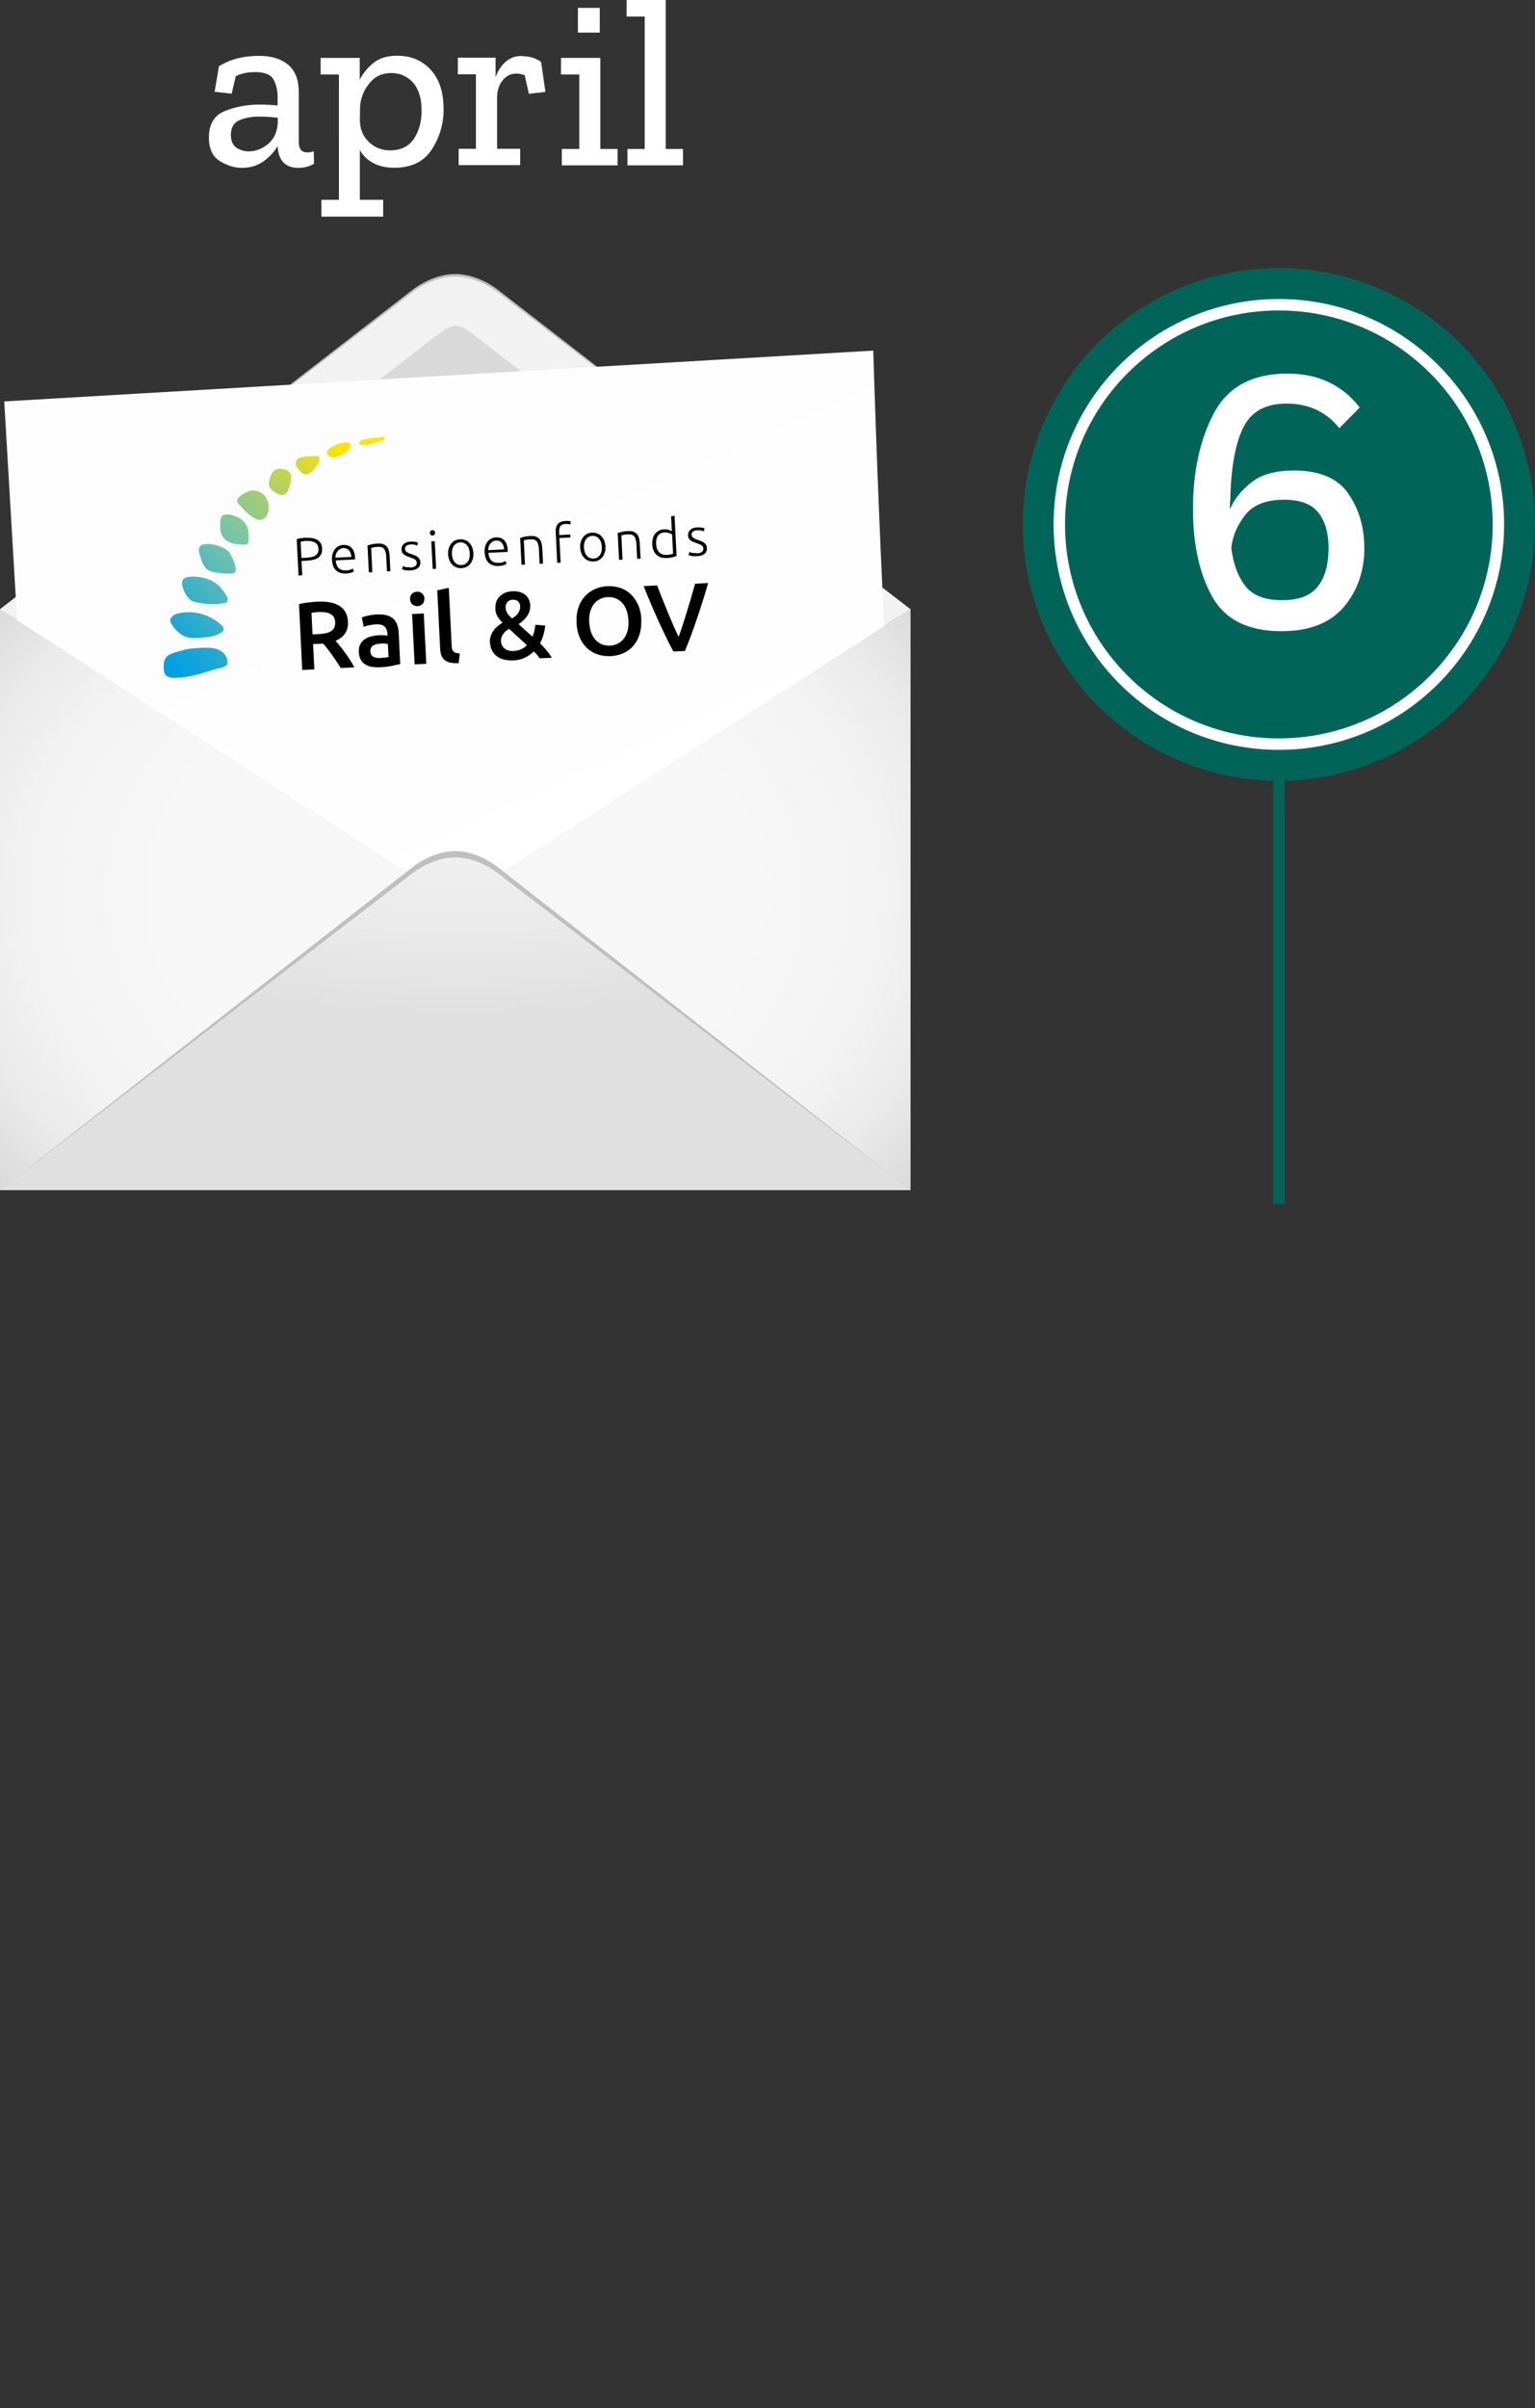 <?xml version="1.0" encoding="UTF-8"?>
<svg xmlns="http://www.w3.org/2000/svg" xmlns:xlink="http://www.w3.org/1999/xlink" id="Laag_2" data-name="Laag 2" viewBox="0 0 134.24 210.45" width="134.24" height="210.45" x="0" y="0">
  <rect x="0" y="0" width="134.24" height="210.45" fill="#333333" stroke="none"/>
  <defs>
    <style>
      .cls-1, .cls-2, .cls-3 {
        fill: none;
      }

      .cls-4 {
        fill: url(#radial-gradient-2);
      }

      .cls-2 {
        stroke: #fff;
      }

      .cls-2, .cls-3 {
        stroke-miterlimit: 10;
      }

      .cls-5 {
        fill: #d9d9d9;
      }

      .cls-6 {
        fill: url(#radial-gradient);
      }

      .cls-7 {
        fill: url(#linear-gradient);
      }

      .cls-8 {
        fill: url(#Naamloos_verloop_9-10);
      }

      .cls-3 {
        stroke: #006558;
      }

      .cls-9 {
        fill: #fff;
      }

      .cls-10 {
        fill: #006558;
      }

      .cls-11 {
        fill: #f2f2f2;
      }

      .cls-12 {
        fill: url(#Naamloos_verloop_9-5);
      }

      .cls-13 {
        fill: url(#Naamloos_verloop_9-2);
      }

      .cls-14 {
        fill: url(#Naamloos_verloop_9-9);
      }

      .cls-15 {
        fill: url(#Naamloos_verloop_9-6);
      }

      .cls-16 {
        fill: url(#Naamloos_verloop_9-4);
      }

      .cls-17 {
        fill: url(#Naamloos_verloop_9-7);
      }

      .cls-18 {
        fill: url(#Naamloos_verloop_9-3);
      }

      .cls-19 {
        fill: url(#Naamloos_verloop_9-8);
      }

      .cls-20 {
        fill: url(#Naamloos_verloop_9);
      }

      .cls-21 {
        fill: #bfbfbf;
      }
    </style>
    <linearGradient id="linear-gradient" x1="-19.08" y1="163.42" x2="-37.47" y2="116.3" gradientTransform="translate(62.53 -75.08) rotate(-3.34)" gradientUnits="userSpaceOnUse">
      <stop offset="0" stop-color="#fbfbfb"/>
      <stop offset=".21" stop-color="#fff"/>
      <stop offset="1" stop-color="#fdfdfd"/>
    </linearGradient>
    <radialGradient id="radial-gradient" cx="39.81" cy="2597.3" fx="39.81" fy="2597.3" r="57.31" gradientTransform="translate(0 -1973.74) scale(1 .79)" gradientUnits="userSpaceOnUse">
      <stop offset=".44" stop-color="#f7f7f7"/>
      <stop offset=".63" stop-color="#f4f4f4"/>
      <stop offset=".77" stop-color="#eaeaea"/>
      <stop offset=".89" stop-color="#dadada"/>
      <stop offset="1" stop-color="#c4c4c4"/>
      <stop offset="1" stop-color="#c4c4c4"/>
    </radialGradient>
    <radialGradient id="radial-gradient-2" cx="40.1" cy="5547.95" fx="40.1" fy="5547.95" r="57.62" gradientTransform="translate(0 -3442.62) scale(1 .63)" gradientUnits="userSpaceOnUse">
      <stop offset="0" stop-color="#f7f7f7"/>
      <stop offset=".45" stop-color="#f4f4f4"/>
      <stop offset=".79" stop-color="#eaeaea"/>
      <stop offset="1" stop-color="#e0e0e0"/>
    </radialGradient>
    <linearGradient id="Naamloos_verloop_9" data-name="Naamloos verloop 9" x1="35.17" y1="39.11" x2="12.21" y2="61.06" gradientTransform="translate(-2.33 1.93) rotate(-2.84)" gradientUnits="userSpaceOnUse">
      <stop offset=".1" stop-color="#ffe500"/>
      <stop offset=".22" stop-color="#d1d938"/>
      <stop offset=".36" stop-color="#9fcd77"/>
      <stop offset=".46" stop-color="#80c59e"/>
      <stop offset=".51" stop-color="#75c3ad"/>
      <stop offset=".61" stop-color="#52b8bc"/>
      <stop offset=".79" stop-color="#17a6d8"/>
      <stop offset=".87" stop-color="#009fe3"/>
    </linearGradient>
    <linearGradient id="Naamloos_verloop_9-2" data-name="Naamloos verloop 9" x1="33.67" y1="37.54" x2="10.71" y2="59.5" xlink:href="#Naamloos_verloop_9"/>
    <linearGradient id="Naamloos_verloop_9-3" data-name="Naamloos verloop 9" x1="32.62" y1="36.45" x2="9.67" y2="58.41" xlink:href="#Naamloos_verloop_9"/>
    <linearGradient id="Naamloos_verloop_9-4" data-name="Naamloos verloop 9" x1="31.86" y1="35.66" x2="8.91" y2="57.61" xlink:href="#Naamloos_verloop_9"/>
    <linearGradient id="Naamloos_verloop_9-5" data-name="Naamloos verloop 9" x1="31.4" y1="35.17" x2="8.44" y2="57.13" xlink:href="#Naamloos_verloop_9"/>
    <linearGradient id="Naamloos_verloop_9-6" data-name="Naamloos verloop 9" x1="31.22" y1="34.98" x2="8.26" y2="56.94" xlink:href="#Naamloos_verloop_9"/>
    <linearGradient id="Naamloos_verloop_9-7" data-name="Naamloos verloop 9" x1="31.39" y1="35.16" x2="8.44" y2="57.12" xlink:href="#Naamloos_verloop_9"/>
    <linearGradient id="Naamloos_verloop_9-8" data-name="Naamloos verloop 9" x1="31.79" y1="35.58" x2="8.83" y2="57.53" xlink:href="#Naamloos_verloop_9"/>
    <linearGradient id="Naamloos_verloop_9-9" data-name="Naamloos verloop 9" x1="32.61" y1="36.43" x2="9.65" y2="58.39" xlink:href="#Naamloos_verloop_9"/>
    <linearGradient id="Naamloos_verloop_9-10" data-name="Naamloos verloop 9" x1="33.69" y1="37.57" x2="10.74" y2="59.53" xlink:href="#Naamloos_verloop_9"/>
  </defs>
  <g id="Laag_7" data-name="Laag 7">
    <g>
      <g>
        <line class="cls-3" x1="111.84" y1="64.23" x2="111.84" y2="105.23"/>
        <circle class="cls-10" cx="111.84" cy="45.83" r="22.4"/>
        <path class="cls-9" d="M119.32,47.83c0,2.06-.6,3.8-1.8,5.21-1.2,1.41-3.02,2.12-5.46,2.12-2.91,0-4.93-1.01-6.05-3.02-1.12-2.02-1.68-4.57-1.68-7.66,0-3.27.61-6.06,1.83-8.37,1.22-2.31,3.37-3.46,6.43-3.46,2.69,0,4.79.99,6.32,2.96l-1.78,1.81c-1.14-1.43-2.68-2.15-4.6-2.15s-3.14.72-3.83,2.15c-.69,1.43-1.06,3.55-1.11,6.35-.02.05-.03.16-.03.35v.39c.36-.85.97-1.63,1.85-2.33.87-.71,2.13-1.06,3.76-1.06,2.24,0,3.83.68,4.75,2.03.93,1.36,1.39,2.92,1.39,4.69ZM116.19,47.97c0-1.37-.3-2.42-.89-3.17-.59-.75-1.6-1.13-3.01-1.13-1.59,0-2.73.46-3.43,1.38s-1.09,1.87-1.18,2.86c.18,1.39.59,2.49,1.23,3.31.64.82,1.71,1.23,3.21,1.23s2.5-.4,3.12-1.19c.63-.79.94-1.89.94-3.28Z"/>
        <circle class="cls-2" cx="111.84" cy="45.83" r="19.2"/>
        <g>
          <path class="cls-21" d="M43.64,25.4c-1.27-.98-2.62-1.45-3.83-1.45s-2.56.48-3.83,1.45c-1.27.98-35.98,27.85-35.98,27.85v50.76h79.62v-50.76s-34.71-26.87-35.98-27.85Z"/>
          <path class="cls-11" d="M43.64,25.62c-1.27-.97-2.62-1.45-3.83-1.45s-2.56.47-3.83,1.45c-1.27.97-35.98,27.62-35.98,27.62v50.76h79.62v-50.76s-34.71-26.65-35.98-27.62Z"/>
          <path class="cls-5" d="M41.12,29.02c-.58-.44-1.04-.56-1.23-.56,0,0-.03,0-.04,0-.02,0-.03,0-.04,0-.18,0-.65.12-1.23.56L3.88,55.74v45.29h71.94v-45.29l-34.7-26.72Z"/>
          <polygon class="cls-21" points="36.73 76.33 0 53.24 35.42 77.51 36.73 76.33"/>
          <polygon class="cls-21" points="42.89 76.33 79.62 53.24 44.2 77.51 42.89 76.33"/>
          <path class="cls-7" d="M79.31,78.32c-5.8,2.48-75.64,12.79-75.64,12.79L.37,35.08l76-4.44s1.19,40.5,2.94,47.68Z"/>
          <path class="cls-6" d="M35.99,76.44L0,104v-50.76l35.99,23.2ZM43.64,76.38l35.98,27.62v-50.76l-35.98,23.14Z"/>
          <path class="cls-21" d="M43.64,75.86c-1.27-.99-2.62-1.48-3.83-1.48s-2.56.49-3.83,1.48c-1.27.99-35.98,28.15-35.98,28.15h79.62s-34.71-27.15-35.98-28.15Z"/>
          <path class="cls-4" d="M43.64,76.38c-1.27-.97-2.62-1.45-3.83-1.45s-2.56.48-3.83,1.45c-1.27.97-35.98,27.62-35.98,27.62h79.62s-34.71-26.65-35.98-27.62Z"/>
        </g>
        <g>
          <path class="cls-20" d="M17.64,56.61c.52-.01,1.11-.03,1.58.22.41.21.73.67.66,1.15-.05.34-.84.43-1.09.51-.88.27-1.76.57-2.68.68-.43.05-1.19.18-1.57-.12-.2-.16-.21-.44-.22-.69,0-.28,0-.59.15-.83.27-.45.94-.53,1.39-.67.55-.17,1.11-.23,1.68-.24.03,0,.06,0,.09,0Z"/>
          <path class="cls-13" d="M15.96,53.54c-.32.04-.67.1-.9.33-.11.11-.19.25-.17.4.01.1.06.18.11.26.3.48.7.92,1.23,1.11.47.17.99.13,1.48.08.58-.05,1.19-.12,1.67-.46.07-.05.14-.11.17-.19.06-.17-.08-.34-.21-.46-.94-.86-2.13-1.22-3.38-1.08Z"/>
          <path class="cls-18" d="M16.65,50.41c-.23,0-.48.04-.62.21-.14.17-.12.43-.07.64.09.34.25.66.46.93.09.12.2.23.33.3.12.07.26.11.4.14.79.18,1.62.21,2.42.09.07-.01.15-.02.21-.07.12-.08.15-.24.12-.37s-.11-.25-.19-.37c-.2-.3-.41-.6-.69-.83-.67-.56-1.55-.71-2.4-.69Z"/>
          <path class="cls-16" d="M18.09,47.54c-.24,0-.52.05-.64.26-.1.17-.06.39-.01.59.07.24.15.49.24.72.09.21.19.42.35.57.28.27.69.33,1.08.38.41.05.82.1,1.22.05.07,0,.15-.02.21-.08.06-.06.08-.16.08-.25,0-.33-.14-.65-.27-.96-.09-.2-.18-.41-.33-.58-.4-.48-1.33-.71-1.93-.71Z"/>
          <path class="cls-12" d="M19.79,44.96c-.18,0-.33.06-.42.2-.14.21-.1.49-.11.73-.02.44.04.86.36,1.19.42.45,1.14.5,1.72.52.13,0,.27,0,.34-.11.05-.07.06-.17.06-.26,0-.33.02-.67-.06-.99-.11-.49-.48-.85-.93-1.06-.21-.1-.63-.25-.96-.23Z"/>
          <path class="cls-15" d="M20.74,43.81c.03.12.11.21.19.3.41.45.82.91,1.36,1.19.13.07.27.13.42.13.2,0,.4-.1.53-.26s.2-.35.24-.55c.08-.46-.04-.95-.34-1.3s-.8-.53-1.25-.43c-.3.07-1.23.53-1.14.92Z"/>
          <path class="cls-17" d="M23.55,42.47c.09.28.35.47.61.62.21.12.45.23.67.14.17-.07.28-.23.36-.4.11-.23.18-.48.23-.73.06-.27.09-.57-.07-.79-.14-.2-.39-.28-.63-.32-.19-.03-.39-.04-.57.03-.43.16-.73,1.05-.6,1.46Z"/>
          <path class="cls-19" d="M25.92,40.73c.08.22.26.4.44.56.06.05.12.1.19.13.07.03.14.03.21.03.23-.02.45-.14.61-.31s.29-.37.41-.57c.09-.15.18-.32.16-.5-.01-.07-.05-.15-.11-.19-.05-.03-.12-.03-.19-.03-.33,0-.65.03-.98.05-.47.04-.95.27-.74.83Z"/>
          <path class="cls-14" d="M28.81,39.21c-.1.08-.21.18-.22.31-.03.32.45.52.71.45.36-.11.74-.27,1.03-.53.14-.12.55-.62.21-.72-.58-.18-1.28.15-1.73.49Z"/>
          <path class="cls-8" d="M31.74,38.43c-.09.02-.19.05-.26.12s-.1.19-.03.26c.04.05.11.06.17.07.37.04.73-.07,1.09-.17.21-.06.42-.12.63-.19.08-.02.15-.05.22-.1s.1-.13.08-.21c-.11-.03-.22-.02-.33-.01-.54.03-1.04.1-1.57.23Z"/>
        </g>
        <g>
          <path d="M27.74,52.58c.84-.04,1.49.08,1.95.37.46.29.71.75.74,1.38.04.79-.32,1.35-1.09,1.67.11.12.24.27.39.45.14.18.29.37.44.58.15.21.3.42.44.64.14.22.27.44.38.65l-1.19.06c-.12-.2-.24-.39-.38-.59-.13-.2-.27-.39-.4-.58-.14-.19-.27-.36-.4-.53-.13-.17-.25-.31-.37-.44-.08,0-.15.02-.2.02h-.16s-.51.03-.51.03l.11,2.21-1.06.05-.28-5.75c.26-.07.53-.12.82-.15.29-.03.55-.06.78-.07ZM27.86,53.49c-.22.01-.43.03-.62.06l.09,1.89.46-.02c.26-.01.48-.04.68-.08.19-.04.36-.1.48-.18.13-.08.22-.18.28-.31.06-.13.09-.29.08-.48,0-.18-.05-.33-.12-.45-.07-.12-.18-.21-.31-.28-.13-.07-.28-.11-.46-.13-.18-.02-.37-.03-.57-.02Z"/>
          <path d="M33,53.7c.34-.02.62.01.86.08.23.07.42.18.57.33s.25.32.32.54c.07.21.11.45.12.71l.13,2.67c-.16.04-.39.09-.71.16-.31.06-.67.11-1.07.12-.26.01-.51,0-.73-.04-.22-.04-.41-.11-.57-.22-.16-.1-.29-.24-.38-.42-.1-.18-.15-.39-.16-.66s.03-.47.12-.65c.09-.18.22-.33.38-.44.16-.12.35-.21.57-.26.22-.06.45-.09.69-.11.11,0,.23,0,.35,0,.12,0,.26.03.4.05v-.17c-.01-.12-.03-.23-.07-.33-.03-.11-.09-.2-.16-.27-.07-.08-.17-.14-.29-.18-.12-.04-.26-.05-.44-.05-.24.01-.45.04-.65.08-.19.04-.35.09-.47.14l-.17-.82c.13-.05.31-.11.56-.16.24-.06.51-.09.79-.11ZM33.27,57.5c.31-.02.55-.04.71-.09l-.06-1.13c-.06-.01-.14-.03-.25-.04-.11-.01-.23-.01-.35,0-.11,0-.23.02-.34.04-.11.02-.22.06-.31.11-.09.05-.16.12-.21.2-.05.08-.08.19-.07.31.01.24.1.4.25.49.16.09.36.12.62.11Z"/>
          <path d="M37.11,52.32c0,.19-.04.35-.16.46-.12.12-.26.18-.43.19s-.33-.04-.45-.15c-.13-.11-.2-.25-.21-.45s.04-.35.16-.47c.12-.12.26-.18.44-.19s.32.04.45.15c.13.11.2.26.21.45ZM37.28,58.01l-1.02.05-.22-4.4,1.02-.05.22,4.4Z"/>
          <path d="M40.11,57.96c-.3,0-.56-.01-.76-.06-.2-.05-.37-.13-.49-.24-.12-.11-.21-.25-.27-.42-.06-.17-.09-.36-.1-.58l-.25-5.07,1.01-.22.25,5.04c0,.12.02.23.04.31.02.08.06.15.12.21.05.06.12.1.21.12.09.03.2.04.34.06l-.1.85Z"/>
          <path d="M42.84,56.19c-.01-.21.01-.41.07-.59.06-.18.14-.34.24-.48.1-.15.22-.28.36-.39.14-.11.28-.22.44-.31-.18-.17-.32-.36-.44-.55-.11-.2-.18-.41-.19-.63-.02-.47.1-.85.38-1.12.28-.28.65-.43,1.12-.45.24-.01.46.01.65.07.19.06.35.14.48.25s.23.25.3.4c.07.16.11.32.12.5s-.01.35-.06.51c-.05.16-.12.31-.22.45-.09.14-.2.26-.33.38-.13.12-.26.22-.41.31l1.21,1.1c.07-.15.13-.32.17-.5.04-.18.07-.36.09-.54l.86.07c-.02.23-.06.48-.14.75-.08.28-.18.54-.31.8.2.2.38.4.57.62.18.21.33.43.46.64l-1.06.05c-.06-.09-.14-.19-.23-.3-.09-.11-.19-.21-.29-.3-.22.22-.48.4-.77.54-.29.14-.62.23-1,.24s-.69-.02-.95-.1-.47-.21-.63-.36c-.16-.15-.28-.32-.35-.51-.07-.19-.12-.37-.12-.56ZM43.82,56.07c0,.1.03.19.07.29.04.1.1.19.19.27.09.08.2.15.33.2.13.05.29.07.48.06.25-.01.48-.06.68-.15.2-.09.37-.21.51-.36l-1.56-1.43c-.08.05-.17.11-.25.17-.09.07-.16.14-.23.24-.07.09-.12.19-.17.31-.04.12-.06.25-.05.4ZM45.49,52.97c0-.16-.07-.3-.18-.41-.11-.11-.27-.16-.47-.15-.21.01-.37.08-.48.22-.11.13-.15.3-.14.5,0,.16.06.32.16.48.1.16.23.3.39.44.1-.06.2-.13.29-.2.09-.07.17-.15.23-.24.07-.09.12-.18.15-.29.04-.1.05-.22.05-.35Z"/>
          <path d="M56.08,54.15c.02.5-.03.94-.16,1.33-.13.39-.32.72-.56.99s-.53.48-.87.62c-.34.15-.7.23-1.08.25s-.76-.03-1.11-.14c-.35-.11-.66-.29-.93-.53-.27-.24-.49-.55-.66-.93-.17-.37-.27-.81-.29-1.31s.03-.94.16-1.33.32-.72.57-.99c.25-.27.54-.48.88-.63.34-.15.69-.23,1.08-.25s.75.03,1.1.14c.35.11.66.29.93.54.27.25.49.55.66.93s.27.81.29,1.31ZM51.53,54.38c.02.32.07.61.16.87.09.26.22.47.37.65.16.18.35.31.56.4.22.09.46.13.73.12s.5-.08.71-.19c.21-.11.38-.26.52-.45.14-.19.24-.42.31-.68.07-.26.09-.56.07-.88s-.07-.61-.16-.87c-.09-.26-.22-.47-.37-.65-.16-.17-.35-.31-.56-.4s-.46-.13-.72-.12-.51.08-.72.19c-.21.11-.38.26-.52.46-.14.19-.24.42-.31.68-.07.26-.09.55-.07.87Z"/>
          <path d="M58.89,56.94c-.47-.89-.92-1.82-1.36-2.79s-.85-1.95-1.24-2.93l1.17-.06c.15.39.31.78.47,1.18.16.4.32.8.48,1.19.16.39.32.76.48,1.13.16.36.31.7.46,1,.11-.31.23-.66.35-1.03.12-.37.25-.76.37-1.17.12-.41.25-.82.37-1.23.12-.42.24-.82.35-1.22l1.14-.06c-.29,1.01-.61,2.02-.95,3.03-.34,1.01-.7,1.98-1.08,2.91l-1.02.05Z"/>
        </g>
        <g>
          <path d="M26.77,47c.46-.02.8.05,1.03.21.23.16.36.4.37.72,0,.18-.02.34-.07.47-.06.13-.15.24-.26.33-.12.09-.26.15-.44.19-.17.04-.37.07-.59.08l-.44.02.06,1.25-.32.02-.16-3.17c.11-.04.24-.07.39-.09.15-.02.29-.04.42-.04ZM26.8,47.27c-.12,0-.22.01-.3.03-.08.01-.15.02-.21.03l.07,1.43.4-.02c.17,0,.33-.03.46-.05.14-.03.25-.07.35-.13.1-.06.17-.14.22-.24.05-.1.07-.22.06-.37s-.04-.26-.1-.35c-.06-.09-.14-.16-.24-.21s-.21-.08-.33-.1c-.12-.02-.25-.02-.37-.01Z"/>
          <path d="M29.03,48.94c-.01-.21.01-.4.06-.56.05-.16.13-.3.22-.41.09-.11.2-.19.32-.25.12-.06.25-.09.39-.1.3-.01.54.07.72.25.19.18.29.48.31.88,0,.02,0,.05,0,.07,0,.03,0,.05,0,.07l-1.69.08c.02.29.11.52.25.67.14.15.37.22.66.21.16,0,.29-.03.39-.07.09-.04.16-.07.21-.09l.07.26s-.12.06-.24.1c-.12.04-.26.06-.42.07-.21.01-.39-.01-.55-.07-.15-.05-.28-.14-.38-.24-.1-.11-.18-.24-.23-.39-.05-.15-.08-.32-.09-.5ZM30.73,48.67c-.02-.25-.09-.44-.21-.58-.12-.13-.28-.2-.49-.19-.11,0-.2.03-.29.08-.08.05-.16.11-.22.19s-.11.16-.14.26c-.03.1-.05.2-.05.31l1.38-.07Z"/>
          <path d="M32.14,47.67c.09-.03.21-.06.36-.1.15-.04.34-.06.56-.07.18,0,.34,0,.46.06.13.05.23.12.31.21.08.09.14.21.17.34.04.14.06.29.07.45l.07,1.35-.3.02-.06-1.25c0-.17-.03-.31-.06-.43s-.07-.21-.13-.28c-.06-.07-.13-.12-.22-.15-.09-.03-.2-.04-.34-.03-.14,0-.27.02-.37.04-.1.02-.17.04-.2.05l.1,2.12-.3.02-.12-2.33Z"/>
          <path d="M35.86,49.6c.17,0,.32-.04.43-.11s.16-.16.16-.3c0-.07-.02-.12-.04-.17-.02-.05-.06-.09-.11-.12s-.11-.07-.19-.1c-.08-.03-.17-.07-.29-.11-.09-.03-.18-.07-.26-.1-.08-.03-.16-.08-.22-.12-.06-.05-.12-.11-.16-.18-.04-.07-.06-.16-.07-.26,0-.2.06-.36.2-.49.14-.13.34-.2.6-.21.16,0,.3,0,.41.02s.19.04.23.06l-.06.27s-.1-.04-.19-.07c-.09-.03-.22-.04-.39-.03-.07,0-.13.01-.19.03s-.11.04-.16.07c-.05.03-.08.07-.11.12s-.04.1-.03.17.02.12.05.17.07.08.12.12c.05.03.11.06.18.09.07.03.15.06.25.09.1.03.19.07.27.1s.17.08.23.13c.07.05.12.11.17.19.04.07.07.17.07.28.01.22-.06.39-.22.51-.16.12-.38.19-.66.2-.21.01-.37,0-.49-.03-.11-.03-.19-.05-.23-.07l.07-.28s.03.01.06.03c.03.01.07.03.13.04s.12.03.19.03c.07,0,.16.01.26,0Z"/>
          <path d="M38.05,46.56c0,.07-.02.13-.06.17-.04.04-.09.07-.16.07s-.12-.02-.16-.06c-.05-.04-.07-.1-.07-.17s.02-.13.06-.17c.04-.04.09-.07.16-.07s.12.02.16.06c.05.04.07.1.07.17ZM38.14,49.7l-.3.02-.12-2.41.3-.02.12,2.41Z"/>
          <path d="M41.4,48.34c0,.19,0,.36-.06.52-.05.16-.12.29-.21.41-.09.11-.2.2-.33.27-.13.07-.28.1-.44.11s-.31-.01-.45-.07c-.14-.05-.26-.13-.36-.24-.1-.1-.19-.23-.25-.39-.06-.15-.1-.32-.11-.51s0-.36.06-.52c.05-.16.12-.29.21-.41.09-.12.2-.21.33-.27.13-.07.28-.1.44-.11s.31.01.45.07c.14.05.26.13.36.24.1.11.19.23.25.39.06.15.1.32.11.51ZM41.08,48.35c-.01-.3-.1-.54-.25-.71-.15-.17-.34-.25-.58-.24s-.42.11-.56.3c-.13.19-.19.43-.17.73s.1.54.25.71c.15.17.34.25.58.24s.42-.11.56-.29c.13-.18.19-.43.17-.73Z"/>
          <path d="M42.38,48.28c-.01-.21.01-.4.06-.56.05-.16.13-.3.22-.41.09-.11.2-.19.32-.25.12-.06.25-.09.39-.1.3-.01.54.07.72.25.19.18.29.48.31.88,0,.02,0,.05,0,.07,0,.03,0,.05,0,.07l-1.69.08c.02.29.11.52.25.67.14.15.37.22.66.21.16,0,.29-.03.39-.07.09-.04.16-.07.21-.09l.07.26s-.12.06-.24.1c-.12.04-.26.06-.42.07-.21.01-.39-.01-.55-.07-.15-.05-.28-.14-.38-.24-.1-.11-.18-.24-.23-.39-.05-.15-.08-.32-.09-.5ZM44.09,48.01c-.02-.25-.09-.44-.21-.58-.12-.13-.28-.2-.49-.19-.11,0-.2.03-.29.08-.08.05-.16.11-.22.19s-.11.16-.14.26c-.03.1-.05.2-.05.31l1.38-.07Z"/>
          <path d="M45.49,47.01c.09-.03.21-.06.36-.1.15-.04.34-.06.56-.07.18,0,.34,0,.46.06.13.05.23.12.31.21.08.09.14.21.17.34.04.14.06.29.07.45l.07,1.35-.3.02-.06-1.25c0-.17-.03-.31-.06-.43s-.07-.21-.13-.28c-.06-.07-.13-.12-.22-.15-.09-.03-.2-.04-.34-.03-.14,0-.27.02-.37.04-.1.02-.17.04-.2.05l.1,2.12-.3.02-.12-2.33Z"/>
          <path d="M49.44,45.52c.13,0,.24,0,.32.01.08.02.14.03.16.05l-.05.26s-.09-.03-.15-.04c-.07-.01-.15-.02-.26-.01-.21.01-.37.07-.45.19-.09.11-.12.29-.11.53v.25s.98-.05.98-.05v.26s-.96.05-.96.05l.11,2.15-.3.02-.13-2.67c-.02-.31.04-.55.18-.72.14-.17.36-.26.66-.27Z"/>
          <path d="M52.95,47.76c0,.19,0,.36-.06.52-.05.16-.12.29-.21.41-.09.11-.2.2-.33.27-.13.07-.28.1-.44.11s-.31-.01-.45-.07c-.14-.05-.26-.13-.36-.24-.1-.1-.19-.23-.25-.39-.06-.15-.1-.32-.11-.51s0-.36.06-.52c.05-.16.12-.29.21-.41.09-.12.2-.21.33-.27.13-.07.28-.1.44-.11s.31.01.45.07c.14.05.26.13.36.24.1.11.19.23.25.39.06.15.1.32.11.51ZM52.63,47.78c-.01-.3-.1-.54-.25-.71-.15-.17-.34-.25-.58-.24s-.42.11-.56.3c-.13.19-.19.43-.17.73s.1.54.25.71c.15.17.34.25.58.24s.42-.11.56-.29c.13-.18.19-.43.17-.73Z"/>
          <path d="M54.02,46.58c.09-.03.21-.06.36-.1.15-.04.34-.06.56-.07.18,0,.34,0,.46.06.13.05.23.12.31.21.08.09.14.21.17.34.04.14.06.29.07.45l.07,1.35-.3.02-.06-1.25c0-.17-.03-.31-.06-.43s-.07-.21-.13-.28c-.06-.07-.13-.12-.22-.15-.09-.03-.2-.04-.34-.03-.14,0-.27.02-.37.04-.1.02-.17.04-.2.05l.1,2.12-.3.02-.12-2.33Z"/>
          <path d="M59.16,48.59c-.09.04-.2.07-.34.11-.14.03-.32.06-.53.07-.18,0-.34-.01-.49-.06-.15-.05-.28-.13-.39-.23-.11-.1-.2-.23-.26-.38-.07-.15-.1-.33-.11-.52,0-.18,0-.35.05-.51.04-.16.1-.29.19-.41.09-.12.2-.21.33-.28.13-.07.29-.11.46-.12.16,0,.3,0,.42.05.12.04.21.08.26.12l-.06-1.3.3-.07.18,3.54ZM58.77,46.7s-.07-.04-.11-.06c-.04-.02-.09-.04-.15-.06-.06-.02-.12-.03-.18-.04-.07-.01-.13-.01-.21-.01-.15,0-.27.04-.37.1-.1.06-.18.13-.23.22-.06.09-.1.2-.12.32-.02.12-.03.25-.02.38.02.32.11.56.27.72.17.16.38.24.64.22.15,0,.27-.02.36-.04.09-.02.16-.04.21-.05l-.08-1.69Z"/>
          <path d="M60.92,48.36c.17,0,.32-.04.43-.11s.16-.16.16-.3c0-.07-.02-.12-.04-.17-.02-.05-.06-.09-.11-.12s-.11-.07-.19-.1c-.08-.03-.17-.07-.29-.11-.09-.03-.18-.07-.26-.1-.08-.03-.16-.08-.22-.12-.06-.05-.12-.11-.16-.18-.04-.07-.06-.16-.07-.26,0-.2.06-.36.2-.49.14-.13.34-.2.6-.21.16,0,.3,0,.41.02s.19.04.23.06l-.06.27s-.1-.04-.19-.07c-.09-.03-.22-.04-.39-.03-.07,0-.13.01-.19.03s-.11.04-.16.07c-.05.03-.08.07-.11.12s-.04.1-.03.17.02.12.05.17.07.08.12.12c.05.03.11.06.18.09.07.03.15.06.25.09.1.03.19.07.27.1s.17.08.23.13c.07.05.12.11.17.19.04.07.07.17.07.28.01.22-.06.39-.22.51-.16.12-.38.19-.66.2-.21.01-.37,0-.49-.03-.11-.03-.19-.05-.23-.07l.07-.28s.03.01.06.03c.03.01.07.03.13.04s.12.03.19.03c.07,0,.16.01.26,0Z"/>
        </g>
        <g>
          <path class="cls-9" d="M19.16,5.78c.57-.34,1.14-.57,1.69-.7.55-.13,1.16-.2,1.82-.2,1.06,0,1.91.26,2.53.78.62.52.93,1.32.93,2.39v4.35c0,.62.25.92.74.92.2,0,.38-.04.57-.1l.02,1.09c-.39.24-.85.36-1.37.36-1.13,0-1.74-.63-1.81-1.89v-.02c-.28.49-.68.93-1.21,1.32s-1.17.59-1.92.59c-.64,0-1.28-.2-1.92-.59-.64-.39-.96-1.08-.96-2.06,0-1.18.47-1.95,1.4-2.32.93-.37,1.93-.56,2.99-.56.64,0,1.18.03,1.62.08v-.69c0-.62-.12-1.14-.36-1.58-.24-.43-.77-.65-1.6-.65-.67,0-1.24.12-1.7.36l-.36,1.53-1.49-.17.38-2.25ZM24.29,10.84v-.55c-.25-.03-.51-.05-.79-.07-.27-.02-.55-.03-.83-.03-.64,0-1.22.1-1.72.31-.5.21-.76.64-.76,1.3,0,.5.16.87.47,1.09.32.22.68.34,1.08.34.6,0,1.16-.21,1.68-.63.52-.42.8-1.01.86-1.76Z"/>
          <path class="cls-9" d="M38.8,9.51c0,1.29-.34,2.47-1.03,3.54-.69,1.07-1.78,1.61-3.28,1.61-1.39,0-2.39-.51-3.02-1.53v4.33h2.04v1.47h-5.4v-1.47h1.53V6.51h-1.6v-1.45h3.42v1.91c.28-.56.68-1.05,1.2-1.47.52-.42,1.21-.63,2.08-.63,1.2,0,2.18.41,2.93,1.23.75.82,1.12,1.96,1.12,3.41ZM36.87,9.68c0-1.08-.25-1.9-.75-2.46s-1.14-.84-1.92-.84-1.44.31-1.93.94c-.49.63-.75,1.31-.78,2.04l-.02,1.09c0,.79.25,1.43.76,1.93s1.13.76,1.87.76c.94,0,1.63-.33,2.09-1,.45-.67.68-1.49.68-2.47Z"/>
          <path class="cls-9" d="M45.64,4.91c.66,0,1.22.17,1.68.5l.38,2.62-1.45.17-.36-1.62c-.24-.1-.48-.15-.74-.15-.48,0-.88.2-1.2.6-.32.4-.48.92-.48,1.56v4.41h2.02v1.43h-5.38v-1.43h1.51v-6.51h-1.58v-1.45h3.3v1.72c.18-.53.46-.98.85-1.33.38-.36.86-.54,1.44-.54Z"/>
          <path class="cls-9" d="M54.02,14.45h-4.89v-1.43h1.53v-6.51h-1.6v-1.45h3.44v7.96h1.51v1.43ZM50.54,2.86V.69h1.91v2.16h-1.91Z"/>
          <path class="cls-9" d="M59.74,14.45h-4.87v-1.43h1.51V1.45h-1.58V0h3.42v13.02h1.51v1.43Z"/>
        </g>
      </g>
      <g>
        <circle class="cls-1" cx="111.84" cy="164.63" r="22.4"/>
        <path class="cls-1" d="M117.92,167.3c-.93,1.36-2.51,2.03-4.75,2.03-1.63,0-2.89-.35-3.76-1.06-.87-.71-1.49-1.48-1.85-2.33v.39c0,.19.01.31.03.35.04,2.8.41,4.92,1.11,6.35.69,1.43,1.97,2.15,3.83,2.15s3.46-.72,4.6-2.15l1.78,1.81c-1.52,1.97-3.63,2.96-6.32,2.96-3.07,0-5.21-1.15-6.43-3.46-1.22-2.31-1.83-5.1-1.83-8.37,0-3.09.56-5.64,1.68-7.66,1.12-2.02,3.14-3.02,6.05-3.02,2.44,0,4.26.71,5.46,2.12,1.2,1.41,1.8,3.15,1.8,5.21,0,1.77-.47,3.33-1.39,4.69ZM115.25,159.21c-.63-.79-1.67-1.19-3.12-1.19s-2.57.41-3.21,1.23c-.64.82-1.05,1.92-1.23,3.31.09.99.48,1.94,1.18,2.86s1.84,1.38,3.43,1.38c1.41,0,2.41-.38,3.01-1.13.59-.75.89-1.81.89-3.17s-.31-2.48-.94-3.28Z"/>
        <circle class="cls-1" cx="111.84" cy="164.63" r="19.2"/>
        <g>
          <path class="cls-1" d="M43.64,185.06c-1.27.98-2.62,1.45-3.83,1.45s-2.56-.48-3.83-1.45c-1.27-.98-35.98-27.85-35.98-27.85v-50.76h79.62v50.76s-34.71,26.87-35.98,27.85Z"/>
          <path class="cls-1" d="M43.64,184.83c-1.27.97-2.62,1.45-3.83,1.45s-2.56-.47-3.83-1.45c-1.27-.97-35.98-27.62-35.98-27.62v-50.76h79.62v50.76s-34.71,26.65-35.98,27.62Z"/>
          <path class="cls-1" d="M41.12,181.43c-.58.44-1.04.56-1.23.56,0,0-.03,0-.04,0-.02,0-.03,0-.04,0-.18,0-.65-.12-1.23-.56L3.88,154.71v-45.29h71.94v45.29l-34.7,26.72Z"/>
          <polygon class="cls-1" points="36.73 134.12 0 157.21 35.42 132.94 36.73 134.12"/>
          <polygon class="cls-1" points="42.89 134.12 79.62 157.21 44.2 132.94 42.89 134.12"/>
          <path class="cls-1" d="M79.31,132.13c-5.8-2.48-75.64-12.79-75.64-12.79L.37,175.37l76,4.44s1.19-40.5,2.94-47.68Z"/>
          <path class="cls-1" d="M0,157.21v-50.76l35.99,27.56L0,157.21ZM79.62,157.21v-50.76l-35.98,27.62,35.98,23.14Z"/>
          <path class="cls-1" d="M43.64,134.59c-1.27.99-2.62,1.48-3.83,1.48s-2.56-.49-3.83-1.48c-1.27-.99-35.98-28.15-35.98-28.15h79.62s-34.71,27.15-35.98,28.15Z"/>
          <path class="cls-1" d="M43.64,134.07c-1.27.97-2.62,1.45-3.83,1.45s-2.56-.48-3.83-1.45c-1.27-.97-35.98-27.62-35.98-27.62h79.62s-34.71,26.65-35.98,27.62Z"/>
        </g>
        <g>
          <path class="cls-1" d="M17.64,153.84c.52.01,1.11.03,1.58-.22.41-.21.73-.67.66-1.15-.05-.34-.84-.43-1.09-.51-.88-.27-1.76-.57-2.68-.68-.43-.05-1.19-.18-1.57.12-.2.16-.21.44-.22.69,0,.28,0,.59.15.83.27.45.94.53,1.39.67.55.17,1.11.23,1.68.24.03,0,.06,0,.09,0Z"/>
          <path class="cls-1" d="M15.96,156.91c-.32-.04-.67-.1-.9-.33-.11-.11-.19-.25-.17-.4.01-.1.06-.18.11-.26.3-.48.7-.92,1.23-1.11.47-.17.99-.13,1.48-.08.58.05,1.19.12,1.67.46.07.05.14.11.17.19.06.17-.08.34-.21.46-.94.86-2.13,1.22-3.38,1.08Z"/>
          <path class="cls-1" d="M16.65,160.04c-.23,0-.48-.04-.62-.21-.14-.17-.12-.43-.07-.64.09-.34.25-.66.46-.93.09-.12.2-.23.33-.3.12-.07.26-.11.4-.14.79-.18,1.62-.21,2.42-.09.07.01.15.02.21.07.12.08.15.24.12.37s-.11.25-.19.37c-.2.3-.41.6-.69.83-.67.56-1.55.71-2.4.69Z"/>
          <path class="cls-1" d="M18.09,162.91c-.24,0-.52-.05-.64-.26-.1-.17-.06-.39-.01-.59.07-.24.15-.49.24-.72.09-.21.19-.42.35-.57.28-.27.69-.33,1.08-.38.41-.05.82-.1,1.22-.05.07,0,.15.02.21.08.06.06.08.16.08.25,0,.33-.14.65-.27.96-.09.2-.18.41-.33.58-.4.48-1.33.71-1.93.71Z"/>
          <path class="cls-1" d="M19.79,165.49c-.18,0-.33-.06-.42-.2-.14-.21-.1-.49-.11-.73-.02-.44.04-.86.36-1.19.42-.45,1.14-.5,1.72-.52.13,0,.27,0,.34.11.05.07.06.17.06.26,0,.33.02.67-.06.99-.11.49-.48.85-.93,1.06-.21.1-.63.25-.96.23Z"/>
          <path class="cls-1" d="M20.74,166.64c.03-.12.11-.21.19-.3.41-.45.82-.91,1.36-1.19.13-.07.27-.13.42-.13.2,0,.4.1.53.26s.2.35.24.55c.08.46-.04.95-.34,1.3s-.8.53-1.25.43c-.3-.07-1.23-.53-1.14-.92Z"/>
          <path class="cls-1" d="M23.55,167.98c.09-.28.35-.47.61-.62.21-.12.45-.23.67-.14.17.07.28.23.36.4.11.23.18.48.23.73.06.27.09.57-.07.79-.14.2-.39.28-.63.32-.19.03-.39.04-.57-.03-.43-.16-.73-1.05-.6-1.46Z"/>
          <path class="cls-1" d="M25.92,169.72c.08-.22.26-.4.44-.56.06-.05.12-.1.19-.13.07-.03.14-.03.21-.03.23.02.45.14.61.31s.29.37.41.57c.09.15.18.32.16.5-.01.07-.05.15-.11.19-.05.03-.12.03-.19.03-.33,0-.65-.03-.98-.05-.47-.04-.95-.27-.74-.83Z"/>
          <path class="cls-1" d="M28.81,171.24c-.1-.08-.21-.18-.22-.31-.03-.32.45-.52.71-.45.36.11.74.27,1.03.53.14.12.55.62.21.72-.58.18-1.28-.15-1.73-.49Z"/>
          <path class="cls-1" d="M31.74,172.02c-.09-.02-.19-.05-.26-.12s-.1-.19-.03-.26c.04-.05.11-.06.17-.07.37-.04.73.07,1.09.17.21.06.42.12.63.19.08.02.15.05.22.1s.1.13.08.21c-.11.03-.22.02-.33.01-.54-.03-1.04-.1-1.57-.23Z"/>
        </g>
        <g>
          <path class="cls-1" d="M26.96,157.8c-.29-.03-.56-.09-.82-.15l.28-5.75,1.06.05-.11,2.21.51.03h.16c.06.01.12.02.2.03.11-.13.24-.28.37-.44.13-.17.27-.34.4-.53.14-.19.27-.38.4-.58.13-.2.26-.4.38-.59l1.19.06c-.11.21-.24.43-.38.65-.14.22-.29.44-.44.64-.15.21-.3.4-.44.58-.14.18-.27.33-.39.45.77.32,1.13.87,1.09,1.67-.03.63-.28,1.09-.74,1.38-.46.29-1.11.41-1.95.37-.23-.01-.49-.03-.78-.07ZM28.43,156.94c.18-.02.33-.07.46-.13.13-.07.23-.16.31-.28.07-.12.11-.27.12-.45,0-.19-.02-.35-.08-.48-.06-.13-.16-.23-.28-.31-.13-.08-.29-.14-.48-.18-.2-.04-.42-.06-.68-.08l-.46-.02-.09,1.89c.19.03.4.05.62.06.21.01.4,0,.57-.02Z"/>
          <path class="cls-1" d="M32.21,156.64c-.24-.06-.43-.11-.56-.16l.17-.82c.12.05.28.1.47.14.19.04.41.07.65.08.17,0,.32,0,.44-.05.12-.04.21-.1.29-.18.07-.08.13-.17.16-.27.03-.11.05-.22.06-.33v-.17c-.13.03-.27.04-.39.05-.12,0-.24,0-.35,0-.24-.01-.47-.05-.69-.11-.22-.06-.41-.15-.57-.26-.16-.12-.29-.27-.38-.44-.09-.18-.13-.39-.12-.65s.07-.48.16-.66c.1-.18.22-.32.38-.42.16-.1.35-.18.57-.22.22-.04.46-.05.73-.04.4.02.75.06,1.07.12.31.06.55.12.71.16l-.13,2.67c-.01.26-.05.49-.12.71-.07.21-.18.39-.32.54s-.33.25-.57.33c-.23.07-.52.1-.86.08-.28-.01-.54-.05-.79-.11ZM32.65,153.06c-.16.09-.24.25-.25.49,0,.12.02.23.07.31.05.08.12.15.21.2.09.05.19.09.31.11.11.02.23.04.34.04.13,0,.25,0,.35,0,.11-.01.19-.02.25-.04l.06-1.13c-.16-.04-.4-.07-.71-.09-.26-.01-.47.02-.62.11Z"/>
          <path class="cls-1" d="M36.9,158.59c-.13.11-.28.16-.45.15s-.32-.07-.44-.19c-.12-.12-.17-.28-.16-.47s.08-.34.21-.45c.13-.11.28-.15.45-.15s.31.07.43.19c.12.12.17.27.16.46s-.08.35-.21.45ZM37.06,156.84l-1.02-.05.22-4.4,1.02.05-.22,4.4Z"/>
          <path class="cls-1" d="M40.21,153.34c-.14.01-.25.03-.34.06-.09.03-.16.07-.21.12-.05.06-.09.13-.12.21-.02.08-.04.19-.04.31l-.25,5.04-1.01-.22.25-5.07c.01-.22.04-.41.1-.58.06-.17.15-.31.27-.42.12-.11.29-.19.49-.24.2-.05.46-.07.76-.06l.1.85Z"/>
          <path class="cls-1" d="M42.97,153.71c.07-.19.19-.36.35-.51.16-.15.37-.27.63-.36s.57-.12.95-.1.71.1,1,.24c.29.14.55.33.77.54.1-.09.2-.19.29-.3.09-.11.17-.21.23-.3l1.06.05c-.12.21-.28.43-.46.64-.18.21-.37.42-.57.62.13.25.24.52.31.8.08.28.12.53.14.75l-.86.07c-.02-.18-.05-.36-.09-.54-.04-.18-.1-.35-.17-.5l-1.21,1.1c.15.09.28.2.41.31.13.12.24.24.33.38.09.14.17.29.22.45.05.16.07.33.06.51s-.05.35-.12.5c-.07.16-.17.29-.3.4s-.29.2-.48.25c-.19.06-.41.08-.65.07-.47-.02-.85-.17-1.12-.45-.28-.28-.4-.65-.38-1.12.01-.22.07-.44.19-.63.11-.2.26-.38.44-.55-.15-.09-.3-.19-.44-.31-.14-.11-.26-.24-.36-.39-.1-.15-.18-.31-.24-.48-.06-.18-.08-.37-.07-.59,0-.19.05-.37.12-.56ZM43.87,154.78c.04.12.1.22.17.31.07.09.15.17.23.24.09.07.17.12.25.17l1.56-1.43c-.14-.15-.31-.27-.51-.36-.2-.09-.43-.14-.68-.15-.19,0-.35.01-.48.06-.13.05-.24.12-.33.2-.09.08-.15.17-.19.27-.04.1-.06.2-.07.29,0,.15,0,.29.05.4ZM45.45,157.13c-.04-.1-.09-.2-.15-.29-.07-.09-.14-.17-.23-.24-.09-.07-.19-.14-.29-.2-.16.14-.3.28-.39.44-.1.16-.15.31-.16.48,0,.2.04.36.14.5.11.13.27.21.48.22.2.01.36-.04.47-.15.11-.11.17-.25.18-.41,0-.13,0-.25-.05-.35Z"/>
          <path class="cls-1" d="M55.79,157.6c-.17.37-.39.68-.66.93-.27.25-.58.42-.93.54-.35.11-.71.16-1.1.14s-.74-.1-1.08-.25c-.34-.15-.63-.35-.88-.63-.25-.27-.44-.6-.57-.99s-.19-.83-.16-1.33.12-.94.29-1.31c.17-.37.39-.68.66-.93.27-.24.58-.42.93-.53.35-.11.72-.16,1.11-.14s.75.1,1.08.25c.34.15.63.35.87.62s.43.6.56.99c.13.39.18.83.16,1.33s-.12.93-.29,1.31ZM51.6,156.94c.07.26.17.49.31.68.14.19.31.34.52.46.21.11.45.17.72.19s.5-.03.72-.12.41-.22.56-.4c.16-.18.28-.39.37-.65.09-.26.15-.55.16-.87s0-.61-.07-.88c-.07-.26-.17-.49-.31-.68-.14-.19-.31-.34-.52-.45-.21-.11-.44-.17-.71-.19s-.51.03-.73.12c-.22.09-.41.22-.56.4-.16.17-.28.39-.37.65-.09.26-.15.55-.16.87s0,.61.07.87Z"/>
          <path class="cls-1" d="M59.91,153.56c.38.93.74,1.9,1.08,2.91.34,1.01.66,2.02.95,3.03l-1.14-.06c-.11-.4-.23-.81-.35-1.22-.12-.42-.24-.83-.37-1.23-.12-.41-.25-.8-.37-1.17-.12-.37-.24-.72-.35-1.03-.15.3-.31.63-.46,1-.16.36-.32.74-.48,1.13-.16.39-.32.78-.48,1.19-.16.4-.32.8-.47,1.18l-1.17-.06c.39-.98.8-1.95,1.24-2.93s.89-1.91,1.36-2.79l1.02.05Z"/>
        </g>
        <g>
          <path class="cls-1" d="M26.35,163.41c-.15-.02-.28-.05-.39-.09l.16-3.17.32.02-.06,1.25.44.02c.22.01.42.04.59.08.17.04.32.11.44.19.12.09.21.19.26.33.06.13.08.29.07.47-.02.32-.14.56-.37.72-.23.16-.58.23-1.03.21-.13,0-.27-.02-.42-.04ZM27.18,163.16c.12-.02.23-.05.33-.1s.18-.12.24-.21c.06-.09.1-.21.1-.35s-.01-.27-.06-.37c-.05-.1-.12-.18-.22-.24-.1-.06-.21-.1-.35-.13-.14-.03-.29-.04-.46-.05l-.4-.02-.07,1.43c.06,0,.13.02.21.03.08.01.18.02.3.03.13,0,.25,0,.37-.01Z"/>
          <path class="cls-1" d="M29.12,161c.05-.15.13-.28.23-.39.1-.11.23-.19.38-.24.15-.05.33-.08.55-.07.16,0,.3.03.42.07.12.04.2.07.24.1l-.07.26s-.11-.05-.21-.09c-.09-.04-.22-.06-.39-.07-.3-.01-.52.05-.66.21-.14.15-.23.38-.25.67l1.69.08s0,.05,0,.07c0,.02,0,.05,0,.07-.02.4-.12.69-.31.88-.19.18-.43.27-.72.25-.13,0-.26-.04-.39-.1-.12-.06-.23-.14-.32-.25-.09-.11-.17-.25-.22-.41-.05-.16-.07-.35-.06-.56,0-.18.04-.35.09-.5ZM29.35,161.71c0,.11.02.21.05.31.03.1.08.19.14.26s.13.14.22.19c.08.05.18.07.29.08.21.01.37-.05.49-.19.12-.13.19-.33.21-.58l-1.38-.07Z"/>
          <path class="cls-1" d="M32.25,160.46l.3.02-.1,2.12s.1.03.2.05c.1.02.23.03.37.04.13,0,.25,0,.34-.03.09-.03.16-.08.22-.15.06-.07.1-.17.13-.28s.05-.26.06-.43l.06-1.25.3.02-.07,1.35c0,.16-.03.31-.07.45-.04.14-.1.25-.17.34-.08.09-.18.16-.31.21-.13.05-.28.07-.46.06-.22-.01-.41-.04-.56-.07-.15-.04-.27-.07-.36-.1l.12-2.33Z"/>
          <path class="cls-1" d="M35.6,160.86c-.07,0-.14.02-.19.03s-.1.03-.13.04c-.03.01-.05.02-.06.03l-.07-.28s.11-.04.23-.07c.11-.03.28-.04.49-.03.28.01.5.08.66.2.16.12.23.29.22.51,0,.11-.03.21-.07.28-.04.07-.1.14-.17.19-.07.05-.15.09-.23.13s-.18.07-.27.1c-.09.03-.17.06-.25.09-.07.03-.13.06-.18.09-.05.03-.09.07-.12.12s-.04.1-.05.17,0,.12.03.17.06.09.11.12c.05.03.1.06.16.07s.12.03.19.03c.17,0,.3,0,.39-.03.09-.03.15-.05.19-.07l.06.27s-.12.04-.23.06-.25.03-.41.02c-.26-.01-.46-.08-.6-.21-.14-.13-.21-.29-.2-.49,0-.1.03-.19.07-.26.04-.07.09-.13.16-.18.06-.05.14-.09.22-.12.08-.03.17-.07.26-.1.11-.04.21-.08.29-.11.08-.03.14-.06.19-.1s.08-.08.11-.12c.02-.05.04-.1.04-.17,0-.14-.05-.24-.16-.3s-.25-.1-.43-.11c-.1,0-.18,0-.26,0Z"/>
          <path class="cls-1" d="M37.98,164.06s-.1.06-.16.06-.11-.03-.16-.07c-.04-.04-.06-.1-.06-.17s.03-.13.07-.17c.05-.04.1-.06.16-.06s.11.03.16.07c.04.04.06.1.06.17s-.03.13-.07.17ZM38.02,163.16l-.3-.02.12-2.41.3.02-.12,2.41Z"/>
          <path class="cls-1" d="M41.3,162.63c-.06.15-.14.28-.25.39-.1.11-.22.19-.36.24-.14.05-.29.08-.45.07s-.31-.05-.44-.11c-.13-.07-.24-.16-.33-.27-.09-.12-.16-.25-.21-.41-.05-.16-.07-.33-.06-.52s.05-.36.11-.51c.06-.15.14-.28.25-.39.1-.1.22-.18.36-.24.14-.05.29-.08.45-.07s.31.05.44.11c.13.07.24.16.33.27.09.11.16.25.21.41.05.16.07.33.06.52s-.05.36-.11.51ZM40.91,161.37c-.13-.18-.32-.28-.56-.29s-.43.07-.58.24c-.15.17-.23.41-.25.71s.04.55.17.73c.13.19.32.28.56.3s.43-.07.58-.24c.15-.17.23-.41.25-.71s-.04-.54-.17-.73Z"/>
          <path class="cls-1" d="M42.47,161.67c.05-.15.13-.28.23-.39.1-.11.23-.19.38-.24.15-.05.33-.08.55-.07.16,0,.3.03.42.07.12.04.2.07.24.1l-.07.26s-.11-.05-.21-.09c-.09-.04-.22-.06-.39-.07-.3-.01-.52.05-.66.21-.14.15-.23.38-.25.67l1.69.08s0,.05,0,.07c0,.02,0,.05,0,.07-.02.4-.12.69-.31.88-.19.18-.43.27-.72.25-.13,0-.26-.04-.39-.1-.12-.06-.23-.14-.32-.25-.09-.11-.17-.25-.22-.41-.05-.16-.07-.35-.06-.56,0-.18.04-.35.09-.5ZM42.71,162.38c0,.11.02.21.05.31.03.1.08.19.14.26s.13.14.22.19c.08.05.18.07.29.08.21.01.37-.05.49-.19.12-.13.19-.33.21-.58l-1.38-.07Z"/>
          <path class="cls-1" d="M45.61,161.12l.3.02-.1,2.12s.1.03.2.05c.1.02.23.03.37.04.13,0,.25,0,.34-.03.09-.03.16-.08.22-.15.06-.07.1-.17.13-.28s.05-.26.06-.43l.06-1.25.3.02-.07,1.35c0,.16-.03.31-.07.45-.04.14-.1.25-.17.34-.08.09-.18.16-.31.21-.13.05-.28.07-.46.06-.22-.01-.41-.04-.56-.07-.15-.04-.27-.07-.36-.1l.12-2.33Z"/>
          <path class="cls-1" d="M48.78,164.66c-.14-.17-.2-.41-.18-.72l.13-2.67.3.02-.11,2.15.97.05v.26s-.98-.05-.98-.05v.25c-.02.24.01.42.1.53.09.11.24.18.45.19.1,0,.19,0,.26-.01.07-.01.12-.03.15-.04l.05.26s-.08.03-.16.05c-.08.02-.19.02-.32.01-.3-.01-.52-.11-.66-.27Z"/>
          <path class="cls-1" d="M52.84,163.2c-.06.15-.14.28-.25.39-.1.11-.22.19-.36.24-.14.05-.29.08-.45.07s-.31-.05-.44-.11c-.13-.07-.24-.16-.33-.27-.09-.12-.16-.25-.21-.41-.05-.16-.07-.33-.06-.52s.05-.36.11-.51c.06-.15.14-.28.25-.39.1-.1.22-.18.36-.24.14-.05.29-.08.45-.07s.31.05.44.11c.13.07.24.16.33.27.09.11.16.25.21.41.05.16.07.33.06.52s-.05.36-.11.51ZM52.45,161.94c-.13-.18-.32-.28-.56-.29s-.43.07-.58.24c-.15.17-.23.41-.25.71s.04.55.17.73c.13.19.32.28.56.3s.43-.07.58-.24c.15-.17.23-.41.25-.71s-.04-.54-.17-.73Z"/>
          <path class="cls-1" d="M54.13,161.54l.3.02-.1,2.12s.1.03.2.05c.1.02.23.03.37.04.13,0,.25,0,.34-.03.09-.03.16-.08.22-.15.06-.07.1-.17.13-.28s.05-.26.06-.43l.06-1.25.3.02-.07,1.35c0,.16-.03.31-.07.45-.04.14-.1.25-.17.34-.08.09-.18.16-.31.21-.13.05-.28.07-.46.06-.22-.01-.41-.04-.56-.07-.15-.04-.27-.07-.36-.1l.12-2.33Z"/>
          <path class="cls-1" d="M58.99,165.41l-.3-.07.06-1.3c-.05.04-.14.08-.26.12-.12.04-.26.06-.42.05-.17,0-.33-.05-.46-.12-.13-.07-.24-.16-.33-.28-.09-.12-.15-.25-.19-.41-.04-.16-.06-.33-.05-.51,0-.2.05-.37.11-.52.07-.15.15-.28.26-.38.11-.1.24-.18.39-.23.15-.05.31-.07.49-.06.21.01.39.03.53.07.14.03.25.07.34.11l-.18,3.54ZM58.85,162.06s-.11-.04-.21-.05c-.09-.02-.21-.03-.36-.04-.26-.01-.48.06-.64.22-.17.16-.26.4-.27.72,0,.13,0,.26.02.38.02.12.06.23.12.32.06.09.14.17.23.22.1.06.22.09.37.1.07,0,.14,0,.21-.01.07-.01.13-.03.18-.04.06-.02.11-.04.15-.06.04-.02.08-.04.11-.06l.08-1.69Z"/>
          <path class="cls-1" d="M60.67,162.1c-.07,0-.14.02-.19.03s-.1.03-.13.04c-.03.01-.05.02-.06.03l-.07-.28s.11-.04.23-.07c.11-.03.28-.04.49-.03.28.01.5.08.66.2.16.12.23.29.22.51,0,.11-.03.21-.07.28-.04.07-.1.14-.17.19-.07.05-.15.09-.23.13s-.18.07-.27.1c-.09.03-.17.06-.25.09-.07.03-.13.06-.18.09-.05.03-.09.07-.12.12s-.04.1-.05.17,0,.12.03.17.06.09.11.12c.05.03.1.06.16.07s.12.03.19.03c.17,0,.3,0,.39-.03.09-.03.15-.05.19-.07l.06.27s-.12.04-.23.06-.25.03-.41.02c-.26-.01-.46-.08-.6-.21-.14-.13-.21-.29-.2-.49,0-.1.03-.19.07-.26.04-.07.09-.13.16-.18.06-.05.14-.09.22-.12.08-.03.17-.07.26-.1.11-.04.21-.08.29-.11.08-.03.14-.06.19-.1s.08-.08.11-.12c.02-.05.04-.1.04-.17,0-.14-.05-.24-.16-.3s-.25-.1-.43-.11c-.1,0-.18,0-.26,0Z"/>
        </g>
        <g>
          <path class="cls-1" d="M18.79,202.43l1.49-.17.36,1.53c.46.24,1.03.36,1.7.36.83,0,1.36-.22,1.6-.65.24-.43.36-.96.36-1.58v-.69c-.43.06-.97.08-1.62.08-1.06,0-2.06-.19-2.99-.56-.93-.37-1.4-1.14-1.4-2.32,0-.98.32-1.67.96-2.06.64-.39,1.28-.59,1.92-.59.76,0,1.4.2,1.92.59s.93.83,1.21,1.32v-.02c.07-1.26.67-1.89,1.81-1.89.52,0,.97.12,1.37.36l-.02,1.09c-.18-.07-.37-.1-.57-.1-.49,0-.74.31-.74.92v4.35c0,1.08-.31,1.88-.93,2.39-.62.52-1.47.78-2.53.78-.66,0-1.26-.07-1.82-.2-.55-.13-1.12-.37-1.69-.7l-.38-2.25ZM23.43,197.85c-.52-.42-1.08-.63-1.68-.63-.41,0-.77.11-1.08.34-.31.22-.47.59-.47,1.09,0,.66.25,1.09.76,1.3.5.21,1.08.31,1.72.31.28,0,.56-.01.83-.03.27-.02.54-.05.79-.07v-.55c-.06-.76-.34-1.34-.86-1.76Z"/>
          <path class="cls-1" d="M37.68,204.35c-.75.82-1.73,1.23-2.93,1.23-.87,0-1.56-.21-2.08-.63-.52-.42-.92-.91-1.2-1.47v1.91h-3.42v-1.45h1.6v-10.94h-1.53v-1.47h5.4v1.47h-2.04v4.33c.63-1.02,1.64-1.53,3.02-1.53,1.5,0,2.59.54,3.28,1.61.69,1.07,1.03,2.25,1.03,3.54,0,1.46-.38,2.59-1.12,3.41ZM36.18,198.3c-.46-.67-1.15-1-2.09-1-.74,0-1.37.25-1.87.76s-.76,1.15-.76,1.93l.02,1.09c.03.73.29,1.41.78,2.04.49.63,1.13.94,1.93.94s1.42-.28,1.92-.84.75-1.38.75-2.46c0-.98-.23-1.8-.68-2.47Z"/>
          <path class="cls-1" d="M44.21,205c-.39-.36-.67-.8-.85-1.33v1.72h-3.3v-1.45h1.58v-6.51h-1.51v-1.43h5.38v1.43h-2.02v4.41c0,.64.16,1.17.48,1.56.32.4.72.6,1.2.6.25,0,.5-.05.74-.15l.36-1.62,1.45.17-.38,2.62c-.46.34-1.02.5-1.68.5-.57,0-1.05-.18-1.44-.54Z"/>
          <path class="cls-1" d="M54.02,197.43h-1.51v7.96h-3.44v-1.45h1.6v-6.51h-1.53v-1.43h4.89v1.43ZM52.45,207.59v2.16h-1.91v-2.16h1.91Z"/>
          <path class="cls-1" d="M59.74,197.43h-1.51v13.02h-3.42v-1.45h1.58v-11.57h-1.51v-1.43h4.87v1.43Z"/>
        </g>
      </g>
    </g>
  </g>
</svg>
